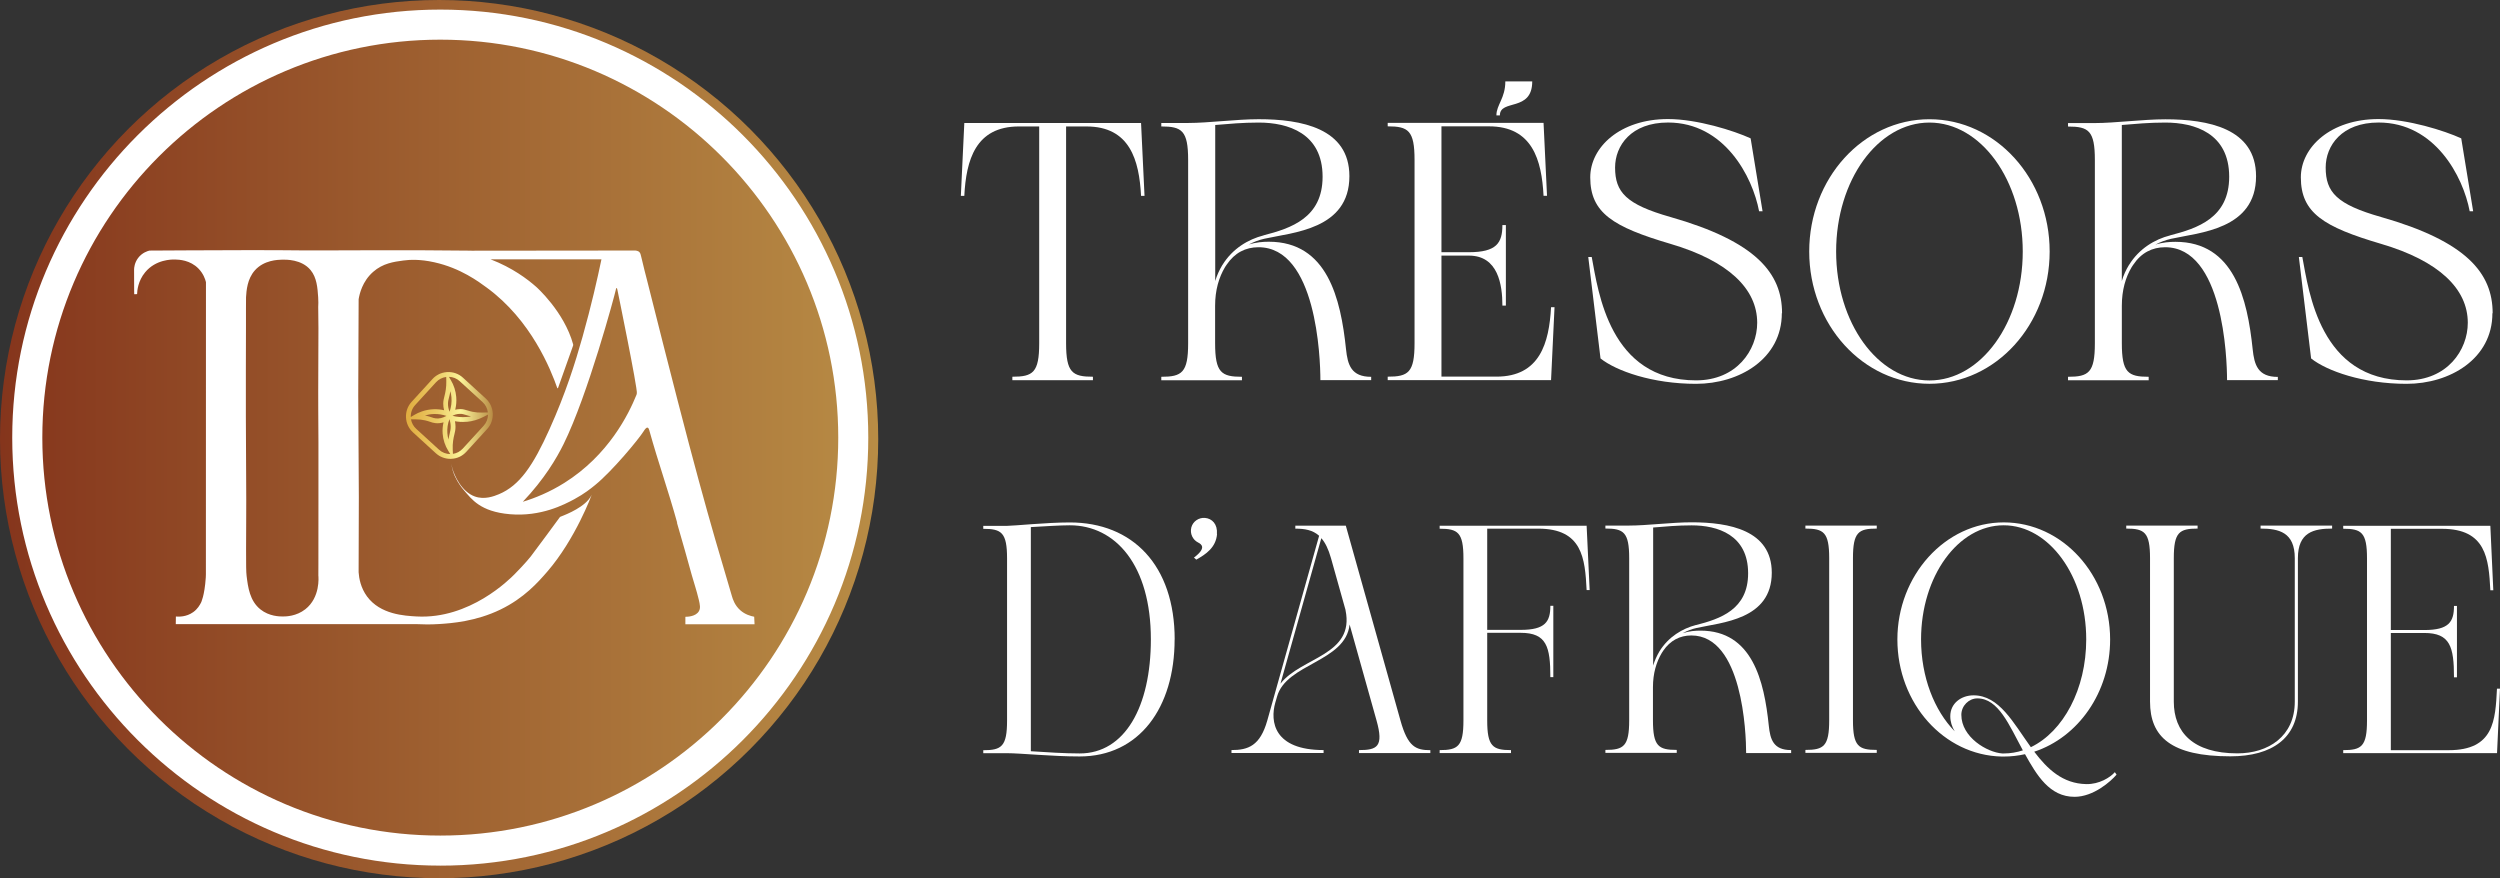<svg viewBox="0 0 1146.46 402.74" xmlns:xlink="http://www.w3.org/1999/xlink" xmlns="http://www.w3.org/2000/svg" data-name="Calque 2" id="Calque_2">
  <rect x="0" y="0" width="1146.46" height="402.74" fill="#333333" stroke="none"/>
  <defs>
    <style>
      .cls-1 {
        fill: url(#Dégradé_sans_nom_2);
      }

      .cls-2 {
        fill: #fff;
      }

      .cls-3 {
        fill: url(#Dégradé_sans_nom_41);
      }
    </style>
    <linearGradient gradientUnits="userSpaceOnUse" gradientTransform="translate(0 -1581.18) scale(1 -1)" y2="-1782.55" x2="402.74" y1="-1782.55" x1="0" data-name="Dégradé sans nom 41" id="Dégradé_sans_nom_41">
      <stop stop-color="#85351c" offset="0"></stop>
      <stop stop-color="#b88c45" offset="1"></stop>
    </linearGradient>
    <linearGradient gradientUnits="userSpaceOnUse" y2="190.52" x2="225.98" y1="190.52" x1="186.17" data-name="Dégradé sans nom 2" id="Dégradé_sans_nom_2">
      <stop stop-color="#e0ac3f" offset="0"></stop>
      <stop stop-color="#ebc963" offset=".34"></stop>
      <stop stop-color="#fbf499" offset=".63"></stop>
      <stop stop-color="#b88c45" offset="1"></stop>
    </linearGradient>
  </defs>
  <g data-name="Calque 2" id="Calque_2-2">
    <g>
      <path d="M523.27,56.4l1.59,33.43h-1.59c-.85-16.38-5.11-31.84-25.05-31.84h-9.33v99.41c0,13.45,2.87,15.36,12.31,15.36v1.59h-36.95v-1.59c9.47,0,12.31-1.9,12.31-15.36V57.99h-9.29c-19.92,0-24.22,15.46-25.05,31.84h-1.59l1.59-33.43h81.06,0Z" class="cls-2"></path>
      <path d="M628.8,172.74v1.57h-23.29c0-10.4-1.85-60.93-28.4-60.93-5.91,0-10.91,2.56-14.56,7.97-.11.14-.19.33-.33.48-.11.19-.26.42-.41.62-2.84,4.72-4.58,10.61-4.58,17.77v17.21c0,13.45,2.87,15.36,12.31,15.36v1.59h-36.99v-1.59c9.47,0,12.31-1.9,12.31-15.36v-84.08h0c0-13.45-2.87-15.36-12.31-15.36v-1.59h12.34c9.15,0,22.2-1.73,32.3-1.73,19.5,0,41.62,4.07,41.62,26.13,0,24.45-26.02,25.79-38.98,28.68-2.47.55-4.88,1.45-7.19,2.68,3.33-1.08,6.59-1.3,9.2-1.3,26.9,0,33,26.09,35.42,49.27.74,7.14,2.36,12.68,11.51,12.68h0v-.05h0l.04-.02ZM579.46,107.92c12.53-3.24,27.06-7.99,27.06-26.87,0-19.99-15.88-24.84-29.28-24.84-7.39,0-13.84.6-19.96,1.11v71.56c.79-2.7,1.94-5.11,3.24-7.3h0s.05-.11.11-.14c4.58-7.42,11.79-11.71,18.85-13.5h-.05.04v-.02Z" class="cls-2"></path>
      <path d="M712.88,140.9l-1.59,33.43h-74.91v-1.59c9.47,0,12.31-1.9,12.31-15.36v-84.08c0-13.45-2.87-15.36-12.31-15.36v-1.59c18.83,0,51.18.04,71.47,0l1.59,33.43h-1.59c-.85-16.38-5.11-31.84-25.05-31.84h-21.77v57.72h12.59c12.68,0,15.36-4.23,15.36-12.45h1.59c.04,10.03,0,26.27,0,36.95h-1.59c0-9.47-1.9-22.94-15.36-22.94h-12.59v55.5h25.21c19.92,0,24.17-15.46,25.05-31.84h1.59ZM687.82,52.91h-1.59c0-4.88,4.09-7.81,4.09-15.58h12.34c0,14.16-14.84,7.97-14.84,15.58Z" class="cls-2"></path>
      <path d="M817.12,143.63c0,20.93-19.5,32.39-39.38,32.39s-36.56-5.89-43.77-11.64l-5.62-46.51h1.59c3.01,15.97,8.18,56.56,47.85,56.56,18.56,0,28.03-13.84,28.03-26.41,0-15.51-13.13-28.35-39.77-36.19-26.27-7.74-36.79-14.16-36.79-30.5,0-13.84,13.68-26.73,35.65-26.73,13.36,0,30.27,5.34,37.9,8.85l5.47,33.43h-1.59c-3.01-15.97-15.95-40.69-41.76-40.69-16.89,0-24.28,10.58-24.28,20.64,0,11.32,5.06,16.92,25.39,22.69,39.21,11.18,51.18,25.76,51.18,44.13h-.05l-.02-.02Z" class="cls-2"></path>
      <path d="M939.94,115.34c0,33.51-24.68,60.66-55.13,60.66s-55.13-27.15-55.13-60.66,24.68-60.66,55.13-60.66,55.13,27.15,55.13,60.66h0ZM927.6,115.34c0-32.63-19.13-59.13-42.79-59.13s-42.79,26.46-42.79,59.13,19.13,59.13,42.79,59.13,42.79-26.46,42.79-59.13h0Z" class="cls-2"></path>
      <path d="M1044.58,172.74v1.57h-23.29c0-10.4-1.85-60.93-28.4-60.93-5.91,0-10.95,2.56-14.56,7.97-.11.14-.19.33-.33.48-.11.19-.26.42-.41.62-2.84,4.72-4.55,10.61-4.55,17.77v17.21c0,13.45,2.87,15.36,12.31,15.36v1.59h-36.99v-1.59c9.47,0,12.31-1.9,12.31-15.36v-84.08h0c0-13.45-2.87-15.32-12.31-15.32v-1.59h12.31c9.15,0,22.2-1.73,32.3-1.73,19.5,0,41.62,4.07,41.62,26.13,0,24.45-26.02,25.79-38.98,28.68-2.45.55-4.88,1.45-7.19,2.68,3.33-1.08,6.59-1.3,9.2-1.3,26.9,0,33,26.09,35.42,49.27.74,7.14,2.38,12.68,11.51,12.68v-.05h0v-.04l.04-.02ZM995.21,107.92c12.53-3.24,27.06-7.99,27.06-26.87,0-19.99-15.88-24.84-29.28-24.84-7.39,0-13.84.6-19.96,1.11v71.56c.79-2.7,1.9-5.11,3.24-7.3h0s.05-.11.11-.14c4.58-7.42,11.79-11.71,18.83-13.5h-.04.04v-.02Z" class="cls-2"></path>
      <path d="M1142.98,143.63c0,20.93-19.5,32.39-39.37,32.39s-36.56-5.89-43.77-11.64l-5.62-46.51h1.59c3.01,15.97,8.18,56.56,47.85,56.56,18.56,0,28.03-13.84,28.03-26.41,0-15.51-13.13-28.35-39.77-36.19-26.27-7.74-36.79-14.16-36.79-30.5,0-13.84,13.68-26.73,35.65-26.73,13.36,0,30.27,5.34,37.9,8.85l5.47,33.43h-1.59c-3.01-15.97-15.95-40.69-41.76-40.69-16.89,0-24.28,10.58-24.28,20.64,0,11.32,5.06,16.92,25.39,22.69,39.21,11.18,51.18,25.76,51.18,44.13h-.05l-.04-.02Z" class="cls-2"></path>
      <path d="M538.66,293.2c0,31.45-16.32,53.7-43.56,53.7-12.62,0-27.15-1.5-33.28-1.5h-10.91v-1.36c8.39,0,10.91-1.71,10.91-13.59v-74.38c0-11.88-2.54-13.56-10.91-13.56v-1.36h10.91c2.98,0,18.25-1.57,28.74-1.57,28.91,0,48.13,19.71,48.13,53.7h0v-.09h-.04.02ZM527.77,293.2c0-33.97-16.15-52.31-37.22-52.31-4.27,0-11.6.46-17.82.83v102.78c7.02.46,15.44,1.02,22.41,1.02,20.73,0,32.63-21.44,32.63-52.31h0v-.02Z" class="cls-2"></path>
      <path d="M558.12,244.9c-.51,6.17-5.06,9.24-9.52,11.74l-1.08-.93c5.85-4.41,3.56-6.12,1.85-6.96-2.38-1.22-3.77-4-3.05-6.88.74-2.79,3.42-4.58,6.22-4.37,3.3.26,5.89,2.87,5.52,7.42h.05v-.02Z" class="cls-2"></path>
      <path d="M655.93,343.98v1.36h-32.72v-1.36c8.39,0,11.42-1.59,8.04-13.61l-12.34-43.99c-1.8,17.22-29.04,17.82-33.28,33.09,0,0-.48,1.71-.79,2.73-2.47,8.67-.71,21.77,22.14,21.77v1.36h-42.24v-1.36c7.62,0,13.13-1.9,16.43-13.59l23.76-84.69c-2.96-2.64-6.59-3.26-10.91-3.26v-1.36h23.15l25.07,89.36c3.35,12.02,7,13.59,13.73,13.59h-.04v-.05ZM617.06,279.8l-6.68-23.8c-1.2-4.23-2.64-7.16-4.44-9.2l-18.74,66.73c9.43-12.2,34.15-12.96,29.83-33.74h.04v.04-.02Z" class="cls-2"></path>
      <path d="M727.6,241.04l1.39,29.56h-1.39c-.74-14.49-1.9-28.17-22.14-28.17h-23.45v46.42h15.37c11.23,0,13.59-3.72,13.59-11.04h1.36v32.72h-1.36c0-13.93-1.71-20.33-13.59-20.33h-15.37v40.2c0,11.88,2.54,13.59,10.91,13.59v1.36h-32.72v-1.36c8.39,0,10.91-1.71,10.91-13.59v-74.38c0-11.88-2.54-13.56-10.91-13.56v-1.36h67.47v-.05h-.05v-.04l-.02.02Z" class="cls-2"></path>
      <path d="M821.39,343.98v1.36h-20.64c0-9.2-1.66-53.93-25.14-53.93-5.24,0-9.66,2.31-12.89,7.02-.09.14-.18.28-.26.42-.11.18-.23.37-.37.55-2.5,4.18-4.07,9.38-4.07,15.73v15.21c0,11.88,2.54,13.56,10.91,13.56v1.36h-32.72v-1.36c8.39,0,10.91-1.67,10.91-13.56v-74.4h0c0-11.88-2.54-13.56-10.91-13.56v-1.36h10.91c8.07,0,19.64-1.5,28.58-1.5,17.26,0,36.81,3.61,36.81,23.11,0,21.63-23.06,22.79-34.48,25.35-2.19.48-4.32,1.29-6.35,2.38,2.96-.97,5.85-1.16,8.13-1.16,23.8,0,29.23,23.08,31.33,43.58.65,6.28,2.08,11.19,10.17,11.19h.05-.04.07ZM777.72,286.66c11.12-2.87,23.94-7.09,23.94-23.76,0-17.68-14.07-21.98-25.9-21.98-6.54,0-12.22.55-17.65.99v63.31c.71-2.38,1.71-4.51,2.87-6.49h0s.05-.09.09-.14c4.09-6.58,10.45-10.35,16.66-11.97h0v.04l-.02.02Z" class="cls-2"></path>
      <path d="M860.65,241.04v1.36c-8.39,0-10.91,1.67-10.91,13.56v74.38c0,11.88,2.54,13.56,10.91,13.56v1.36h-32.72v-1.36c8.39,0,10.91-1.67,10.91-13.56v-74.38c0-11.88-2.54-13.56-10.91-13.56v-1.36h32.72Z" class="cls-2"></path>
      <path d="M969.83,354.09l.79,1.15c-2.61,3.05-10.52,10.17-19.27,10.17-11.46,0-17.35-9.94-22.71-19.55-3.16.71-6.4,1.08-9.75,1.08h-.93c-26.5-.55-47.85-24.36-47.85-53.68s21.86-53.7,48.78-53.7,48.78,24.03,48.78,53.7c0,24.31-14.67,44.83-34.8,51.46,5.99,7.93,13.05,14.67,23.89,14.86,5.89.11,10.9-3.01,13.08-5.47h0v-.04l-.02.02ZM931.36,342.62c14.79-7.14,25.35-26.53,25.35-49.42,0-28.88-16.98-52.31-37.87-52.31s-37.87,23.43-37.87,52.31c0,17.28,6.08,32.63,15.44,42.17-1.29-2.08-2.04-4.41-2.04-6.93,0-5.91,5.02-9.57,10.67-9.57,11.78,0,18.23,12.59,26.27,23.76h.05v-.02ZM927.66,344.12c-6.28-11.56-11.18-23.85-20.89-23.85-3.84,0-7.33,3.35-7.33,7.53,0,10.3,11.85,17.22,18.74,17.72h.74c3.05,0,5.98-.51,8.78-1.43h-.04v.04h0Z" class="cls-2"></path>
      <path d="M1069.47,241.04v1.36c-8.39,0-15.69,1.67-15.69,13.56v65.81c0,16.57-11.74,25.07-30.96,25.07-27.2,0-36.85-8.96-36.85-25.07v-65.81c0-11.88-2.54-13.56-10.91-13.56v-1.36h32.72v1.36c-8.39,0-10.91,1.67-10.91,13.56v65.81c0,14.02,8.85,23.71,29.18,23.71,14.12,0,26.3-7.79,26.3-23.71v-65.81c0-11.88-7.3-13.56-15.69-13.56v-1.36h32.84-.04Z" class="cls-2"></path>
      <path d="M1145.1,315.8h1.36l-1.36,29.56h-70.54v-1.36c8.39,0,10.91-1.71,10.91-13.59v-74.38c0-11.88-2.54-13.56-10.91-13.56v-1.36c17.4,0,48.08.05,67.47,0l1.36,29.56h-1.36c-.74-14.49-1.94-28.17-22.18-28.17h-23.45v46.42h15.37c11.23,0,13.59-3.72,13.59-11.04h1.36v32.72h-1.36c0-13.93-1.71-20.33-13.59-20.33h-15.37v53.75h26.53c20.79,0,21.4-13.68,22.14-28.17v-.05h.04v-.04l-.02.02Z" class="cls-2"></path>
    </g>
    <g>
      <circle r="201.37" cy="201.37" cx="201.37" class="cls-3"></circle>
      <path d="M201.9,396.96c-108.23,0-196.29-88.05-196.29-196.28S93.67,4.4,201.9,4.4s196.28,88.05,196.28,196.29-88.05,196.28-196.28,196.28ZM201.9,18.19C101.27,18.19,19.41,100.05,19.41,200.68s81.87,182.5,182.5,182.5,182.5-81.87,182.5-182.5S302.53,18.19,201.9,18.19Z" class="cls-2"></path>
      <path d="M345.85,282.82c-1.63-.31-4.19-1.02-6.4-3-2.55-2.27-3.42-5.13-3.77-6.32-11.08-37.4-16.61-56.1-38.99-145.14-.19-.76-2.08-8-2.4-9.66-.08-.45-.23-.9-.34-1.37-.27-1.24-.55-1.5-.66-1.63-.65-.76-1.76-.81-2.31-.81-2-.03-32.59.05-74.73.08-.06,0-.15-.02-.21-.02-24.8-.35-69.1-.11-69.1-.11-11.61.06-9.69-.13-32.45-.13-11.97,0-21.75.05-28.17.1-5.92.03-11.85.06-17.77.1-.74.18-3.35.9-5.24,3.43-1.63,2.19-1.81,4.47-1.82,5.29,0,3.11,0,6.26.03,9.43,0,.63,0,1.26.03,1.87.44-.02.89-.03,1.32-.05.05-1.58.4-6.05,3.71-10.03,4.87-5.89,12.16-5.89,13.76-5.84,1.74.05,6.85.21,10.71,4.19,2.19,2.26,3.05,4.77,3.4,6.18-.03,75.2-.05,129.7-.03,133.45v.55s0,.71-.05,1.45c-.55,8.43-2.19,11.55-2.19,11.55-.56,1.06-1.53,2.89-3.6,4.35-3.14,2.24-6.63,2.11-7.92,2l-.05,3.5h110.79c2.44.13,5.92.21,10.1-.06,5.71-.37,16.71-1.18,28-6.64,10.87-5.26,17.27-12.53,21.51-17.43,12.87-14.88,20.37-35.2,20.35-35.2-.06-.03-.34.85-1.4,2.16-3.9,4.74-12.58,7.71-12.98,7.92-.1.05-.18.13-.18.13-.06.06-.11.13-.13.15-.21.31-11.61,15.8-13.29,17.95,0,0-2.48,3.16-7.42,8.14-2.23,2.24-20.53,20.69-44.9,19.35-5.5-.31-16.64-.87-22.75-9.19-2.9-3.97-3.66-8.31-3.85-11.09.03-11.48.06-22.98.1-34.46-.1-15.53-.18-31.04-.27-46.57.06-14.72.11-29.43.18-44.15.39-2.42,1.69-8.21,6.64-12.56,4.47-3.95,9.53-4.63,13.82-5.21,2.9-.39,7.63-.68,14.27.81,12.06,2.68,20.38,8.95,24.04,11.63,20.34,14.87,29.35,37.53,32.38,46.2.1-.08.21-.16.31-.24,3.92-11.03,6.77-19.08,6.87-19.34,0-.05.08-.21.06-.42,0-.08,0-.16-.03-.24-4.16-15.06-16.96-26.35-16.96-26.35-4.06-3.58-10.92-8.76-20.88-12.59h50.83c-1.84,8.82-4.61,21.09-8.69,35.61-3.31,11.76-7.76,25.93-15.14,42.3-7.47,16.58-13.66,25.83-23.21,29.8-2.19.9-6.56,2.64-11.03,1.03-6.16-2.21-9.37-9.68-10.32-12.95-.24-.82-.39-1.53-.48-2.02.19,1.21.55,2.89,1.27,4.79,0,0,1.5,3.9,4.63,7.45,3.4,3.87,7.32,9.71,21.03,10.87,14.19,1.21,24.9-4.42,29.51-6.9,4.58-2.48,7.69-4.98,9.51-6.47,7.84-6.37,19.93-20.93,22.37-24.82.23-.37,1.02-1.66,1.69-1.52.42.08.66.71.77,1.13,4.37,15.69,8.53,27,12.88,42.7l-.24-.47,3.69,12.85c1.05,3.82,2.11,7.66,3.21,11.51,1.14,4.08,2.03,6.39,3.18,11.16.56,2.35.87,3.92.05,5.32-1.45,2.45-5.26,2.55-6.19,2.55v3.43h31.72c-.05-1.14-.1-2.29-.16-3.43h0v-.02h-.02ZM146.01,258.65c0,1.76,0,3.52-.02,5.26.08.71.92,10.08-5.97,15.48-4.13,3.24-8.85,3.32-10.3,3.32-1.53,0-6.26-.05-10.26-3.23-4.95-3.93-5.74-10.26-6.37-15.37-.23-1.79-.24-5.22-.24-12.08,0-6.48.03-9.72.05-13,.1-14.19-.1-23.64-.15-48.09-.02-8.16,0-15.03,0-20.92,0-8.08.03-14.93.05-20.08v-8.53c0-3.18,0-4.77.03-5.14.19-2.97.53-8.32,4.05-12.29,4.18-4.71,10.53-4.85,12.39-4.9,1.82-.05,9.03-.23,13.16,4.77,2.85,3.45,3.18,8.1,3.48,12.47.13,1.82.08,3.34.02,4.4h0c.03,3.27.06,6.55.1,9.84-.03,9.77-.06,19.53-.1,29.3-.03,8.06.05,6.85.1,22.56.03,11.76,0,28.41,0,28.51h0c.02,9.22,0,18.46-.02,27.74v-.03h0ZM292.03,180.39c-.03.19-.08.4-.08.4,0,.11-.03.18-.03.18-3.63,8.97-12.82,27.74-33.12,40.48-6.79,4.26-13.38,6.93-19.05,8.66,9.9-10.4,15.5-19.98,18.69-26.43,11.13-22.48,23.43-68.25,23.93-70.67.03-.16.18-.95.39-.95s.35.79.39.95c0,0,9.3,45.27,8.9,47.38h-.02Z" class="cls-2"></path>
      <path d="M206.51,210.42c-2.48,0-4.83-.91-6.66-2.58l-10.48-9.58c-1.94-1.77-3.07-4.2-3.19-6.85-.12-2.65.79-5.18,2.57-7.12l9.58-10.48c1.63-1.79,3.83-2.89,6.23-3.14v-.02s.01.02.01.02c.2-.02.4-.04.61-.05,2.66-.11,5.18.8,7.12,2.57l10.48,9.58c1.94,1.77,3.07,4.2,3.19,6.85.12,2.65-.79,5.18-2.57,7.12l-9.58,10.48c-1.77,1.94-4.2,3.07-6.85,3.19-.15,0-.31.01-.46.01ZM188.47,192.29c.29,1.67,1.11,3.19,2.38,4.35l10.48,9.58c1.42,1.3,3.23,2,5.16,2.01l-.9-1.44c-1.51-2.4-2.41-5.16-2.61-7.98-.13-1.71.02-3.45.41-5.14-1.25.38-2.48.51-3.68.38-1.01-.1-1.74-.35-2.51-.62-.59-.2-1.26-.43-2.19-.64-1.42-.33-2.87-.49-4.44-.49h-2.09ZM208.63,193.17c.17.85.25,1.69.25,2.52,0,1.45-.25,2.5-.53,3.61-.2.82-.41,1.67-.56,2.84-.18,1.32-.24,2.67-.18,4.02l.09,1.98c1.74-.26,3.32-1.1,4.51-2.4l9.58-10.48c1.29-1.41,2-3.22,2.01-5.14l-2.26,1.15c-2.37,1.2-4.86,1.93-7.4,2.17h-.45c-1.7.12-3.38.03-5.04-.26ZM206.11,192.2c-.79,2.06-1.12,4.29-.96,6.45.08,1.06.26,2.04.5,2.92.17-1.14.38-2.01.57-2.78.26-1.06.46-1.9.46-3.1,0-1.14-.19-2.31-.58-3.49ZM194.86,190.52c.21.04.42.09.63.14,1.04.24,1.77.49,2.41.71.74.25,1.27.44,2.03.51,1.46.16,3.03-.21,4.66-1.08l.13-.07c-1.85-.63-3.77-.93-5.73-.87-1.53.05-2.92.31-4.14.67ZM207.49,190.68c2.09.55,4.25.74,6.41.54l1.12-.1c.33-.05.66-.11.99-.19-.95-.2-1.68-.43-2.33-.63-1.02-.32-1.76-.54-2.79-.52-1.44.03-2.63.49-3.37.88l-.04.02ZM204.61,172.87c-1.8.23-3.44,1.08-4.66,2.42l-9.58,10.48c-1.36,1.49-2.07,3.42-2,5.46l1.64-.97c1.89-1.12,4.97-2.47,8.92-2.6,1.6-.04,3.18.11,4.72.47-.28-1.03-.4-2.05-.39-3.06.02-1.33.26-2.27.54-3.36.21-.83.45-1.76.63-3.06.18-1.28.26-2.57.23-3.86l-.04-1.93ZM211.07,187.59c1.27,0,2.2.29,3.27.62.65.2,1.38.43,2.32.62,1.44.29,2.87.41,4.35.37l2.73-.07c-.22-1.83-1.07-3.49-2.43-4.74h0l-10.48-9.58c-1.37-1.25-3.12-1.96-4.97-2l.84,1.41c1.44,2.42,2.29,5.04,2.52,7.81.17,1.98,0,3.94-.47,5.86.63-.16,1.34-.27,2.11-.28.07,0,.15,0,.22,0ZM206.53,179.37c-.19,1.2-.41,2.09-.62,2.88-.26,1-.46,1.79-.47,2.86-.02,1.21.22,2.45.73,3.71.75-2.15,1.04-4.37.85-6.61-.08-.96-.25-1.91-.5-2.83Z" class="cls-1"></path>
    </g>
  </g>
</svg>